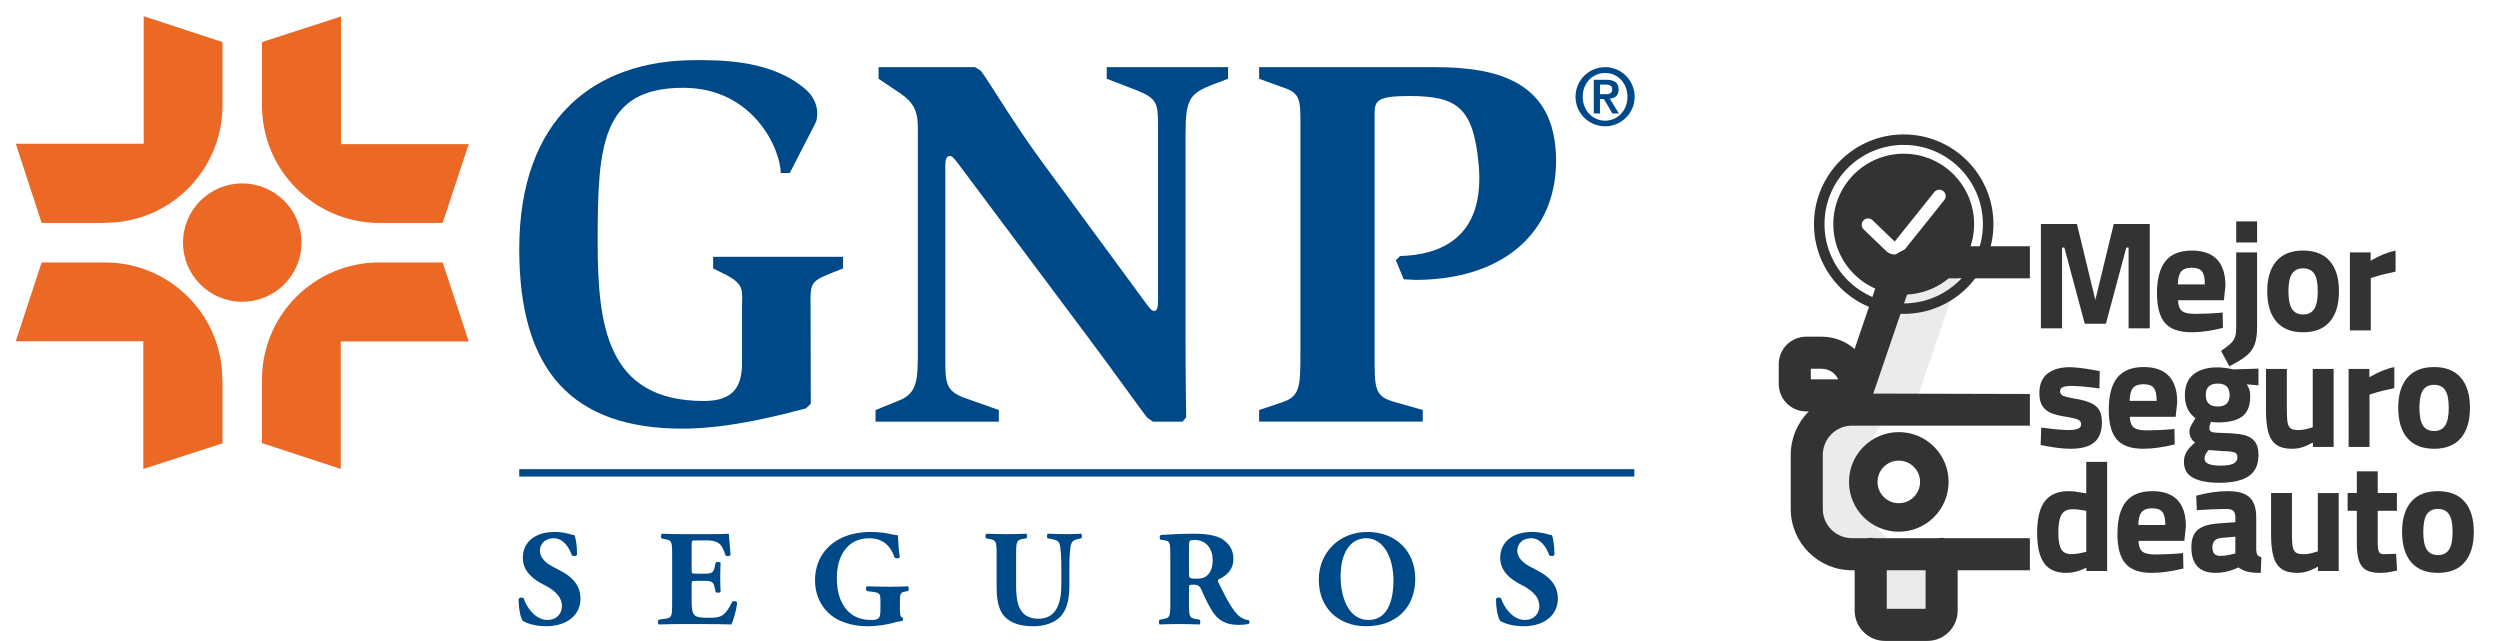 <?xml version="1.0" encoding="utf-8"?>
<!-- Generator: Adobe Illustrator 16.0.0, SVG Export Plug-In . SVG Version: 6.00 Build 0)  -->
<!DOCTYPE svg PUBLIC "-//W3C//DTD SVG 1.1//EN" "http://www.w3.org/Graphics/SVG/1.1/DTD/svg11.dtd">
<svg version="1.1" id="Capa_1" xmlns="http://www.w3.org/2000/svg" xmlns:xlink="http://www.w3.org/1999/xlink" x="0px" y="0px"
	 width="766.5px" height="196.5px" viewBox="73.5 33.5 766.5 196.5" enable-background="new 73.5 33.5 766.5 196.5"
	 xml:space="preserve">
<g id="blanco_2_">
	<g>
		<g>
			<path fill="#333333" d="M732.618,102.182v31.978h-6.491v-24.736h-0.702l-6.255,23.325h-6.484l-6.255-23.325h-0.705v24.736h-6.486
				v-31.978h11.051l5.64,23.276l5.644-23.276H732.618z"/>
		</g>
	</g>
	<path fill="#333333" d="M700.685,170.233l-1.532-0.287l0.189-5.356c3.855,0.511,6.661,0.765,8.417,0.765
		c1.179,0,2.109-0.126,2.798-0.382c0.685-0.256,1.023-0.734,1.023-1.435c0-0.638-0.327-1.101-0.98-1.386
		c-0.655-0.287-1.748-0.556-3.276-0.812c-0.573-0.063-0.971-0.128-1.194-0.191c-1.592-0.287-2.9-0.646-3.918-1.074
		c-1.022-0.433-1.85-1.116-2.487-2.058c-0.638-0.943-0.956-2.256-0.956-3.946c0-2.71,0.828-4.718,2.488-6.024
		c1.655-1.307,3.935-1.963,6.836-1.963c1.723,0,4.255,0.304,7.606,0.908l1.579,0.289l-0.096,5.307
		c-3.858-0.507-6.713-0.765-8.562-0.765c-1.087,0-1.939,0.11-2.558,0.337c-0.622,0.223-0.933,0.654-0.933,1.292
		c0,0.666,0.316,1.14,0.954,1.409c0.639,0.27,1.675,0.537,3.112,0.789l1.67,0.286c2.549,0.51,4.368,1.268,5.45,2.271
		c1.083,1.003,1.627,2.625,1.627,4.854c0,2.742-0.783,4.764-2.345,6.072c-1.564,1.306-3.97,1.961-7.221,1.961
		C706.276,171.094,703.71,170.809,700.685,170.233z"/>
	<path fill="#333333" d="M722.533,168.274c-1.658-1.881-2.486-4.926-2.486-9.133c0-4.398,0.867-7.683,2.606-9.851
		c1.737-2.168,4.436-3.253,8.103-3.253c3.381,0,5.939,0.9,7.676,2.7c1.738,1.802,2.605,4.505,2.605,8.104l-0.478,4.446h-14.058
		c0.061,1.117,0.261,1.972,0.599,2.559c0.333,0.591,0.877,1.004,1.623,1.244c0.75,0.238,1.794,0.358,3.134,0.358
		c1.053,0,2.312-0.032,3.778-0.1c1.465-0.061,2.532-0.126,3.202-0.188l1.34-0.144l0.098,4.733c-3.603,0.894-6.821,1.34-9.659,1.34
		C726.884,171.094,724.19,170.155,722.533,168.274z M734.731,156.414c0-1.912-0.301-3.243-0.888-3.992
		c-0.59-0.747-1.634-1.122-3.131-1.122c-1.532,0-2.616,0.388-3.252,1.17c-0.638,0.781-0.977,2.097-1.003,3.944H734.731z"/>
	<path fill="#333333" d="M745.939,180.011c-1.897-1.003-2.845-2.636-2.845-4.901c0-1.181,0.279-2.226,0.837-3.13
		c0.557-0.909,1.424-1.843,2.606-2.799c-0.576-0.381-1.014-0.875-1.316-1.48c-0.302-0.605-0.453-1.243-0.453-1.914
		c0-0.477,0.119-0.973,0.358-1.481c0.24-0.51,0.74-1.37,1.505-2.582c-2.168-1.592-3.253-3.92-3.253-6.981
		c0-2.899,0.887-5.059,2.653-6.479c1.771-1.42,4.236-2.127,7.39-2.127c1.342,0,2.951,0.207,4.834,0.62l7.693-0.238v5.118
		l-3.587-0.29c0.415,0.67,0.695,1.242,0.837,1.722c0.144,0.478,0.217,1.131,0.217,1.959c0,2.871-0.814,4.919-2.438,6.146
		c-1.627,1.228-4.098,1.842-7.408,1.842c-0.958,0-1.691-0.063-2.199-0.191c-0.32,0.765-0.48,1.42-0.48,1.96
		c0,0.67,0.326,1.075,0.983,1.219c0.654,0.144,1.869,0.233,3.658,0.262c2.456,0.067,4.405,0.257,5.858,0.576
		c1.449,0.319,2.573,0.964,3.37,1.936c0.795,0.977,1.192,2.399,1.192,4.28c0,2.9-0.985,5.038-2.963,6.406
		c-1.979,1.371-5.002,2.057-9.088,2.057C750.489,181.519,747.835,181.016,745.939,180.011z M758.276,175.635
		c0.813-0.416,1.223-1.049,1.223-1.91c0-0.797-0.298-1.302-0.887-1.507c-0.588-0.21-1.274-0.328-2.058-0.357
		c-0.783-0.032-1.3-0.049-1.552-0.049l-4.307-0.336c-0.86,0.862-1.291,1.722-1.291,2.583c0,0.767,0.409,1.322,1.223,1.671
		c0.813,0.352,2.049,0.527,3.705,0.527C756.148,176.258,757.462,176.051,758.276,175.635z M757.105,154.596
		c0-2.323-1.211-3.489-3.633-3.489c-2.459,0-3.684,1.166-3.684,3.489c0,2.361,1.225,3.54,3.684,3.54
		C755.894,158.136,757.105,156.957,757.105,154.596z"/>
	<path fill="#333333" d="M771.426,169.85c-1.166-0.825-1.99-2.104-2.467-3.823c-0.477-1.722-0.715-4.019-0.715-6.886v-12.529h6.405
		v12.625c0,1.722,0.079,3.004,0.239,3.849c0.158,0.845,0.484,1.432,0.979,1.77c0.496,0.334,1.254,0.502,2.271,0.502
		c0.733,0,1.396-0.061,1.983-0.188c0.592-0.129,1.415-0.353,2.466-0.672v-17.884h6.406v23.908h-6.361v-1.339
		c-1.338,0.734-2.479,1.233-3.419,1.505c-0.943,0.27-1.938,0.406-2.991,0.406C774.192,171.094,772.589,170.68,771.426,169.85z"/>
	<path fill="#333333" d="M793.588,146.611h6.358v2.536c2.74-1.596,5.292-2.63,7.65-3.109v6.456
		c-2.392,0.479-4.606,1.034-6.646,1.672l-0.957,0.335v16.02h-6.403L793.588,146.611L793.588,146.611z"/>
	<path fill="#333333" d="M811.589,167.819c-1.863-2.185-2.795-5.284-2.795-9.299c0-3.987,0.933-7.062,2.795-9.229
		c1.867-2.168,4.599-3.253,8.2-3.253c3.604,0,6.336,1.085,8.204,3.253c1.865,2.168,2.796,5.242,2.796,9.229
		c0,4.015-0.934,7.116-2.796,9.299c-1.868,2.184-4.6,3.274-8.204,3.274C816.189,171.094,813.457,170.003,811.589,167.819z
		 M823.186,163.969c0.732-1.115,1.1-2.932,1.1-5.448c0-2.519-0.367-4.32-1.1-5.406c-0.734-1.081-1.866-1.624-3.396-1.624
		c-1.527,0-2.661,0.543-3.393,1.624c-0.733,1.086-1.099,2.888-1.099,5.406c0,2.517,0.365,4.333,1.099,5.448
		c0.734,1.118,1.865,1.674,3.393,1.674C821.322,165.643,822.451,165.087,823.186,163.969z"/>
	<path fill="#333333" d="M700.185,206.107c-1.405-2.026-2.104-5.077-2.104-9.158c0-4.462,0.787-7.723,2.365-9.775
		c1.579-2.058,4.011-3.086,7.289-3.086c1.184,0,2.981,0.226,5.405,0.672v-9.659h6.406v33.471h-6.363v-1.004
		c-1.304,0.604-2.423,1.02-3.347,1.243c-0.925,0.222-1.849,0.333-2.774,0.333C703.882,209.144,701.589,208.134,700.185,206.107z
		 M712.473,202.833l0.671-0.144v-12.576c-1.69-0.316-3.109-0.477-4.258-0.477c-1.529,0-2.63,0.543-3.298,1.627
		c-0.671,1.082-1.004,2.933-1.004,5.545c0,2.39,0.302,4.089,0.905,5.093c0.607,1.003,1.628,1.506,3.063,1.506
		C709.699,203.407,711.008,203.214,712.473,202.833z"/>
	<path fill="#333333" d="M725.194,206.323c-1.659-1.88-2.487-4.925-2.487-9.133c0-4.397,0.868-7.684,2.606-9.851
		c1.737-2.168,4.437-3.253,8.105-3.253c3.379,0,5.935,0.903,7.674,2.702c1.738,1.804,2.604,4.505,2.604,8.107l-0.478,4.444h-14.058
		c0.064,1.116,0.264,1.969,0.599,2.557c0.334,0.589,0.877,1.005,1.626,1.244c0.746,0.237,1.794,0.357,3.137,0.357
		c1.05,0,2.307-0.03,3.774-0.096c1.465-0.067,2.535-0.129,3.199-0.193l1.344-0.14l0.096,4.733c-3.602,0.893-6.822,1.339-9.657,1.339
		C729.547,209.144,726.85,208.205,725.194,206.323z M737.388,194.465c0-1.913-0.296-3.243-0.887-3.994
		c-0.59-0.747-1.632-1.124-3.132-1.124c-1.53,0-2.614,0.39-3.251,1.17c-0.64,0.785-0.973,2.102-1.005,3.948H737.388L737.388,194.465
		z"/>
	<path fill="#333333" d="M745.372,201.304c0-2.489,0.659-4.28,1.983-5.381c1.323-1.101,3.451-1.745,6.383-1.938l5.119-0.382v-1.482
		c0-0.954-0.217-1.626-0.645-2.008c-0.431-0.382-1.156-0.573-2.178-0.573c-1.053,0-2.503,0.041-4.353,0.119
		c-1.849,0.079-3.392,0.168-4.636,0.262l-0.192-4.446c3.444-0.925,6.696-1.388,9.755-1.388c3.061,0,5.268,0.64,6.622,1.915
		c1.351,1.273,2.031,3.312,2.031,6.119v9.946c0.062,0.796,0.2,1.34,0.404,1.627c0.212,0.285,0.598,0.495,1.175,0.621l-0.189,4.83
		c-1.658,0-2.974-0.112-3.947-0.333c-0.975-0.226-1.938-0.672-2.892-1.341c-2.327,1.115-4.675,1.671-7.03,1.671
		C747.84,209.144,745.372,206.531,745.372,201.304z M758.139,203.36l0.718-0.192v-5.118l-4.354,0.385
		c-1.786,0.158-2.676,1.113-2.676,2.869c0,1.752,0.781,2.63,2.344,2.63C755.38,203.934,756.703,203.742,758.139,203.36z"/>
	<path fill="#333333" d="M772.985,207.901c-1.162-0.827-1.984-2.104-2.465-3.825c-0.478-1.722-0.716-4.018-0.716-6.886v-12.527
		h6.408v12.625c0,1.723,0.078,3.006,0.238,3.85c0.159,0.846,0.485,1.432,0.979,1.77c0.498,0.334,1.255,0.5,2.272,0.5
		c0.733,0,1.393-0.062,1.983-0.188c0.591-0.129,1.415-0.351,2.466-0.67v-17.884h6.404v23.907h-6.358v-1.341
		c-1.339,0.735-2.479,1.235-3.42,1.506c-0.943,0.27-1.937,0.405-2.989,0.405C775.748,209.144,774.149,208.729,772.985,207.901z"/>
	<path fill="#333333" d="M798.973,208.284c-1.022-0.575-1.755-1.514-2.199-2.82c-0.448-1.308-0.672-3.112-0.672-5.405v-9.945h-2.82
		v-5.45h2.82v-6.645h6.408v6.645h5.881v5.45h-5.881v9.805c0,1.241,0.111,2.146,0.334,2.701c0.224,0.558,0.784,0.822,1.675,0.788
		l3.633-0.096l0.288,5.115c-1.274,0.289-2.271,0.479-2.992,0.575c-0.716,0.099-1.442,0.142-2.175,0.142
		C801.427,209.144,799.99,208.858,798.973,208.284z"/>
	<path fill="#333333" d="M812.766,205.867c-1.863-2.184-2.794-5.28-2.794-9.298c0-3.985,0.934-7.061,2.794-9.229
		c1.867-2.168,4.599-3.253,8.203-3.253c3.605,0,6.336,1.085,8.202,3.253c1.868,2.168,2.796,5.243,2.796,9.229
		c0,4.018-0.932,7.117-2.796,9.298c-1.866,2.187-4.597,3.274-8.202,3.274C817.365,209.144,814.631,208.054,812.766,205.867z
		 M824.361,202.021c0.735-1.115,1.105-2.932,1.105-5.451c0-2.517-0.37-4.318-1.105-5.402c-0.733-1.084-1.861-1.626-3.392-1.626
		c-1.527,0-2.666,0.542-3.392,1.626c-0.736,1.084-1.102,2.886-1.102,5.402c0,2.52,0.365,4.336,1.102,5.451
		c0.731,1.115,1.865,1.673,3.392,1.673C822.499,203.693,823.628,203.136,824.361,202.021z"/>
	<g opacity="0.1">
		<g>
			<defs>
				<rect id="SVGID_1_" x="627.458" y="113.916" width="49.758" height="111.166"/>
			</defs>
			<clipPath id="SVGID_2_">
				<use xlink:href="#SVGID_1_"  overflow="visible"/>
			</clipPath>
			<path clip-path="url(#SVGID_2_)" fill="#333333" d="M647.137,171.313v16.604c0,7.66,6.209,13.87,13.87,13.87h5.733v17.293
				c0,1.343,0.616,2.609,1.673,3.431c-0.703,1.564-2.254,2.57-3.966,2.57h-13.03c-2.406,0-4.354-1.95-4.354-4.359v-17.296h-5.734
				c-7.66,0-13.87-6.209-13.87-13.867v-16.607c0-7.661,6.21-13.869,13.87-13.869h-0.348l13.503-39.572
				c1.292-3.368,4.526-5.595,8.135-5.595h14.598c-1.381,0.99-2.445,2.366-3.055,3.955l-13.506,39.572
				C660.656,157.442,647.137,161.951,647.137,171.313"/>
		</g>
	</g>
	<path fill="#333333" d="M655.681,196.524c-8.437,0.004-15.277-6.829-15.279-15.268c-0.002-8.434,6.833-15.272,15.268-15.274
		c8.436-0.002,15.275,6.838,15.275,15.271C670.937,189.683,664.11,196.513,655.681,196.524 M655.681,174.729
		c-3.604-0.004-6.531,2.915-6.533,6.521c-0.005,3.604,2.916,6.529,6.521,6.529c3.606,0.002,6.529-2.919,6.529-6.524
		C662.197,177.654,659.28,174.734,655.681,174.729"/>
	<path fill="#333333" d="M662.618,118.839h33.252v-9.84h-5.752h-27.524c-5.63,0.034-10.666,3.501-12.703,8.75
		c-0.021,0.055-0.043,0.116-0.063,0.174l-7.706,22.583c-2.799-2.437-6.385-3.782-10.098-3.779h-4.74
		c-4.649,0.004-8.414,3.771-8.419,8.418v6.082c0.005,4.646,3.77,8.412,8.419,8.417h0.795c-3.549,3.521-5.543,8.313-5.541,13.312
		v16.602c0.014,10.375,8.417,18.778,18.79,18.793h0.814v12.374c0.005,5.121,4.154,9.271,9.274,9.277h13.03
		c5.12-0.006,9.271-4.154,9.274-9.277v-12.378h22.148v-9.839h-26.094c-0.644-0.131-1.307-0.131-1.952,0h-19.786
		c-0.645-0.131-1.31-0.131-1.955,0h-4.755c-4.941-0.004-8.944-4.009-8.951-8.95v-16.604c0.007-4.941,4.01-8.944,8.951-8.952h54.542
		v-9.706l-48.017-0.125l11.249-32.961C659.688,119.78,661.077,118.847,662.618,118.839 M651.982,208.345h11.899v11.816h-11.899
		V208.345z M628.703,149.802v-3.238h3.319c2.177,0,4.152,1.266,5.062,3.238H628.703z"/>
	<path fill="#333333" d="M657.176,80.624c-11.922,0-21.587,9.671-21.587,21.601c0,11.928,9.665,21.598,21.587,21.598
		c11.918-0.014,21.572-9.676,21.586-21.598C678.762,90.295,669.098,80.624,657.176,80.624 M669.617,94.839l-12.274,15.339
		c-0.024,0.028-0.048,0.057-0.069,0.084c-0.694,0.774-1.648,1.222-2.686,1.263c-0.051,0.003-0.104,0.004-0.158,0.004
		c-0.979,0-1.904-0.369-2.619-1.048c-0.002-0.002-0.005-0.005-0.009-0.008l-6.898-6.637c-0.78-0.75-0.804-1.989-0.054-2.768
		c0.748-0.78,1.989-0.804,2.77-0.055l6.805,6.546l12.137-15.169c0.677-0.843,1.907-0.98,2.754-0.305
		C670.156,92.763,670.294,93.995,669.617,94.839"/>
	<path fill="#333333" d="M657.176,74.712c-15.194,0-27.511,12.318-27.511,27.513c0,15.193,12.316,27.509,27.511,27.509
		c15.195,0,27.512-12.316,27.512-27.509C684.688,87.03,672.371,74.712,657.176,74.712 M657.176,126.524
		c-13.411,0-24.283-10.88-24.283-24.299c0-13.42,10.872-24.299,24.283-24.299c13.406,0.014,24.27,10.885,24.283,24.299
		C681.459,115.645,670.589,126.524,657.176,126.524"/>
</g>
<path fill="#333333" d="M737.316,132.553c-1.657-1.88-2.486-4.924-2.486-9.132c0-4.4,0.868-7.683,2.604-9.852
	c1.737-2.167,4.44-3.251,8.105-3.251c3.378,0,5.936,0.901,7.674,2.701c1.738,1.801,2.606,4.504,2.606,8.107l-0.479,4.444h-14.059
	c0.063,1.118,0.266,1.97,0.599,2.562c0.335,0.59,0.877,1.001,1.626,1.242c0.749,0.238,1.794,0.358,3.132,0.358
	c1.055,0,2.312-0.03,3.777-0.095c1.465-0.064,2.537-0.129,3.204-0.192l1.34-0.144l0.097,4.734c-3.602,0.89-6.821,1.339-9.66,1.339
	C741.668,135.375,738.97,134.436,737.316,132.553z M749.508,120.694c0-1.913-0.298-3.243-0.887-3.992s-1.633-1.122-3.132-1.122
	c-1.526,0-2.611,0.39-3.249,1.17c-0.641,0.781-0.975,2.097-1.005,3.944H749.508z"/>
<path fill="#333333" d="M754.482,141.065c1.432-0.958,2.464-1.754,3.085-2.391s1.032-1.309,1.244-2.007
	c0.206-0.703,0.307-1.709,0.307-3.014v-22.761h6.408V133.7c0,2.231-0.238,4.009-0.716,5.334c-0.48,1.32-1.302,2.478-2.467,3.465
	c-1.16,0.988-2.941,2.088-5.329,3.299L754.482,141.065z M759.118,101.378h6.408v6.456h-6.408V101.378z"/>
<path fill="#333333" d="M771.432,132.099c-1.868-2.181-2.798-5.281-2.798-9.301c0-3.984,0.932-7.06,2.798-9.229
	c1.865-2.167,4.596-3.251,8.199-3.251c3.603,0,6.336,1.084,8.202,3.251c1.867,2.169,2.796,5.244,2.796,9.229
	c0,4.018-0.931,7.12-2.796,9.301c-1.866,2.184-4.597,3.275-8.202,3.275C776.028,135.375,773.296,134.282,771.432,132.099z
	 M783.027,128.251c0.734-1.116,1.102-2.934,1.102-5.451s-0.367-4.32-1.102-5.403c-0.735-1.084-1.868-1.625-3.396-1.625
	c-1.526,0-2.66,0.541-3.392,1.625c-0.735,1.085-1.102,2.886-1.102,5.403s0.366,4.335,1.102,5.451
	c0.734,1.115,1.866,1.673,3.392,1.673C781.161,129.924,782.291,129.366,783.027,128.251z"/>
<path fill="#333333" d="M793.974,110.894h6.364v2.533c2.74-1.592,5.293-2.629,7.647-3.108v6.456
	c-2.388,0.478-4.604,1.034-6.644,1.672l-0.957,0.335v16.02h-6.403v-23.907H793.974z"/>
<g>
	<g>
		<path fill="#004988" d="M301.002,127.857c0-5.165,0.923-7.009-4.856-10.083l0,0l-3.996-1.966v-3.565h39.836v3.565l-4.058,1.6l0,0
			c-6.024,2.458-6.024,3.134-5.901,10.449l0,0l0.06,29.447l-1.476,1.412l0,0c-6.946,1.783-23.176,6.209-37.808,6.209
			c-33.565,0-50.102-17.396-50.102-55.019c0-40.452,23.361-57.973,54.037-57.973c8.237,0,23.176,0,33.565,8.792
			c3.441,2.891,3.75,6.147,3.75,7.439c0,2.458-0.491,2.95-0.982,3.935l0,0l-7.438,14.447h-2.768l0,0
			c0-7.131-8.299-26.127-29.878-26.127c-25.02,0-26.249,17.458-26.249,46.967c0,25.819,2.705,49.056,32.582,49.056
			c9.651,0,11.434-5.102,11.681-10.817C301.002,145.625,301.002,130.748,301.002,127.857L301.002,127.857L301.002,127.857z"/>
		<path fill="#004988" d="M341.944,159.209l7.132-2.89l0,0c5.839-2.274,5.839-6.518,5.839-15.922l0,0V72.591l0,0
			c0-5.226-1.475-7.808-5.531-10.573l0,0l-6.518-4.365v-3.564h29.571l1.782,1.104l0,0c3.258,4.366,10.021,16.107,19.117,28.402l0,0
			l31.353,42.665l0,0c1.291,1.781,1.967,2.582,2.582,2.582c1.291,0,1.291-1.599,1.291-4.549l0,0V72.714l0,0
			c0-7.439-0.124-8.914-6.455-11.496l0,0l-9.283-3.566v-3.564h37.192v3.564l-4.733,1.783l0,0c-6.946,2.767-8.298,4.365-8.298,15.063
			l0,0v63.936l0,0c0,9.774,0.184,19.67,0.184,23.051l0,0l-1.105,1.291h-9.098l-1.783-1.291l0,0
			c-1.477-1.78-9.898-13.646-18.504-25.143l0,0l-37.992-50.779l0,0c-2.091-2.767-3.074-4.242-3.874-4.242
			c-1.476,0-1.476,1.66-1.476,3.935l0,0v58.033l0,0c0,7.807,0,10.266,6.824,12.541l0,0l9.59,3.381v3.565h-37.808L341.944,159.209
			L341.944,159.209z"/>
		<path fill="#004988" d="M459.546,159.209l7.133-2.396l0,0c5.349-1.782,5.53-4.733,5.53-14.938l0,0V71.729l0,0
			c0-7.746,0-9.712-5.53-11.495l0,0l-7.133-2.582v-3.564h53.792l0,0c18.813,0,37.254,4.058,37.254,28.708
			c0,22.563-16.844,36.518-43.156,36.518c-1.107,0-2.58-0.185-3.564-0.185l0,0l-2.397-5.84l1.291-1.292l0,0
			c11.805-0.307,26.127-5.164,24.1-27.972c-1.6-17.767-6.764-21.086-21.332-21.086c-9.897,0-10.575,1.477-10.575,5.533l0,0v73.401
			l0,0c0,10.88-0.183,13.156,6.332,14.938l0,0l8.424,2.396v3.565h-50.166L459.546,159.209L459.546,159.209z"/>
		<polygon fill="#004988" points="574.595,179.619 232.703,179.619 232.703,177.346 574.595,177.346 		"/>
		<path fill="#EC6825" d="M165.942,107.879c0,10.019-8.115,18.134-18.197,18.134c-10.021,0-18.135-8.116-18.135-18.134
			c0-10.021,8.114-18.136,18.135-18.136C157.826,89.743,165.942,97.855,165.942,107.879L165.942,107.879L165.942,107.879z"/>
		<path fill="#EC6825" d="M117.561,77.57H78.34l7.93,24.282h19.549v-0.061l0,0c19.796,0,35.84-16.045,35.902-35.901l0,0l0,0l0,0
			V46.402l-24.16-7.93V77.57L117.561,77.57z"/>
		<path fill="#EC6825" d="M117.439,138.124v39.16l24.282-7.869v-19.55h-0.063l0,0c0-19.795-16.044-35.841-35.9-35.902l0,0l0,0l0,0
			H86.271l-7.93,24.161H117.439L117.439,138.124z"/>
		<path fill="#EC6825" d="M177.99,138.185h39.222l-7.992-24.222h-19.486h-0.063l0,0c-19.794,0.062-35.839,16.107-35.839,35.902l0,0
			l0,0v0.063v19.426l24.159,7.931V138.185L177.99,138.185z"/>
		<path fill="#EC6825" d="M178.053,77.691V38.534l-24.223,7.867v19.551l0,0l0,0c0.062,19.795,16.107,35.84,35.901,35.9l0,0h0.061
			l0,0h19.427l7.991-24.159h-39.157V77.691z"/>
		<path fill="#004988" d="M565.653,55.87c3.75,0,6.822,3.012,6.822,7.314c0,4.242-3.072,7.316-6.822,7.316v1.721
			c4.979,0,9.035-4.058,9.035-9.037c0-5.041-4.057-9.098-9.035-9.098V55.87L565.653,55.87z M565.653,64.537v-2.151h0.062l0,0
			c1.168,0,2.09-0.185,2.09-1.537c0-1.229-1.107-1.414-2.029-1.414l0,0h-0.121V57.96h0.308l0,0c2.459,0,3.811,0.859,3.811,3.012
			c0,1.783-1.045,2.645-2.705,2.766l0,0l2.769,4.551h-1.97L565.653,64.537z M565.653,70.501c-3.811,0-6.885-3.074-6.885-7.316
			c0-4.303,3.074-7.314,6.885-7.314l0,0v-1.783l0,0c-5.041,0-9.1,4.057-9.1,9.098c0,4.98,4.059,9.037,9.1,9.037l0,0l0,0l0,0V70.501
			L565.653,70.501L565.653,70.501L565.653,70.501L565.653,70.501z M565.653,57.96v1.476h-1.598l0,0v2.95h1.598v2.151l-0.432-0.676
			h-1.168v4.428h-1.906l0,0V57.96H565.653z"/>
		<g>
			<path fill="#004988" d="M240.947,225.5c-3.842,0-6.223-1.086-7.1-1.588c-0.793-0.918-1.337-3.927-1.337-6.767
				c0.293-0.543,1.252-0.586,1.588-0.125c0.834,2.715,3.632,6.558,7.183,6.558c3.091,0,4.51-2.131,4.51-4.22
				c0-3.381-3.173-5.387-5.68-6.641c-3.007-1.502-6.307-4.008-6.307-8.145c-0.042-4.72,3.634-7.978,9.689-7.978
				c1.379,0,3.09,0.166,4.761,0.668c0.543,0.168,0.92,0.25,1.421,0.334c0.335,0.92,0.752,3.174,0.752,5.973
				c-0.209,0.505-1.253,0.544-1.63,0.13c-0.71-2.134-2.506-5.181-5.514-5.181c-2.757,0-4.26,1.795-4.26,3.886
				c0,1.92,1.713,3.674,3.801,4.76l2.756,1.461c2.59,1.379,5.891,3.801,5.891,8.395C251.473,222.16,247.254,225.5,240.947,225.5z"/>
			<path fill="#004988" d="M285.554,208.125c0,1.17,0.04,1.252,1.169,1.252h2.881c2.172,0,2.672-0.291,3.089-2.297l0.209-1.043
				c0.292-0.334,1.337-0.334,1.546,0.041c-0.084,1.338-0.126,2.842-0.126,4.428c0,1.588,0.041,3.09,0.126,4.426
				c-0.208,0.377-1.254,0.42-1.546,0.043l-0.209-1.045c-0.417-2.004-0.917-2.338-3.089-2.338h-2.881
				c-1.129,0-1.169,0.041-1.169,1.295v4.969c0,1.922,0.166,3.261,0.667,3.968c0.543,0.752,1.337,1.086,4.386,1.086
				c3.634,0,5.054-0.125,7.351-4.843c0.334-0.463,1.378-0.295,1.545,0.209c-0.167,2.17-1.169,5.554-1.754,6.683
				c-2.214-0.084-6.224-0.125-9.647-0.125h-5.431c-2.005,0-4.051,0.039-7.184,0.125c-0.334-0.25-0.334-1.252,0-1.461l1.963-0.293
				c1.88-0.295,2.13-0.543,2.13-4.388v-15.58c0-3.799-0.25-4.051-2.13-4.426l-1.044-0.209c-0.376-0.25-0.334-1.211,0.083-1.461
				c1.963,0.082,4.01,0.125,6.015,0.125h8.854c2.672,0,5.054-0.041,5.597-0.125c0.041,0.668,0.334,3.676,0.542,6.474
				c-0.167,0.461-1.128,0.543-1.545,0.166c-0.46-1.462-1.043-2.714-1.588-3.3c-0.793-0.793-2.046-1.295-4.092-1.295h-3.341
				c-1.378,0-1.378,0.084-1.378,1.629L285.554,208.125L285.554,208.125z"/>
			<path fill="#004988" d="M349.413,220.11c0,1.757,0.083,2.591,0.876,2.759c0.168,0.166,0.125,0.877-0.126,1.002
				c-0.708,0.125-1.795,0.252-2.922,0.627c-1.463,0.461-5.054,1.002-7.393,1.002c-2.84,0-5.264-0.291-8.229-1.461
				c-4.889-1.963-8.228-6.601-8.228-12.613c0-5.221,2.338-9.814,7.351-12.613c2.84-1.547,6.224-2.215,9.773-2.215
				c4.635,0,6.934,1.002,8.27,1.002c0.125,1.254,0.168,4.18,0.584,6.728c-0.168,0.461-1.295,0.502-1.586,0.084
				c-1.337-3.927-3.967-5.89-7.852-5.89c-6.642,0-9.858,5.513-9.858,12.111c0,5.973,2.048,9.521,4.761,11.359
				c2.006,1.336,4.179,1.588,5.724,1.588c2.38,0,2.881-0.459,2.881-3.177v-2.631c0-2.256-0.25-2.506-2.255-2.799l-1.837-0.25
				c-0.459-0.25-0.459-1.209,0-1.463c2.965,0.086,5.012,0.127,7.059,0.127c2.004,0,4.051-0.041,5.47-0.127
				c0.335,0.254,0.335,1.213,0,1.463l-0.96,0.168c-1.252,0.209-1.503,0.625-1.503,2.881V220.11L349.413,220.11z"/>
			<path fill="#004988" d="M379.067,203.281c0-3.886-0.25-4.138-2.13-4.513l-1.044-0.209c-0.334-0.248-0.375-1.17,0.083-1.42
				c2.004,0.084,4.093,0.125,6.097,0.125c2.048,0,4.094-0.039,6.098-0.125c0.334,0.25,0.334,1.172,0,1.42l-1.002,0.168
				c-1.88,0.334-2.13,0.668-2.13,4.554v9.646c0,4.887,0.542,10.277,6.892,10.277c5.347,0,6.974-4.679,6.974-10.4v-5.055
				c0-3.381-0.166-6.56-0.625-7.644c-0.376-0.877-1.295-1.127-2.424-1.338l-1.127-0.209c-0.334-0.334-0.25-1.17,0-1.42
				c2.256,0.084,3.885,0.125,5.596,0.125c1.547,0,3.092-0.039,4.679-0.125c0.25,0.25,0.333,1.086,0,1.42l-0.753,0.168
				c-1.085,0.25-1.878,0.502-2.254,1.379c-0.46,1.084-0.626,4.263-0.626,7.644v4.678c0,3.926-0.375,7.518-2.674,10.066
				c-1.837,1.963-4.887,3.006-8.27,3.006c-3.175,0-6.016-0.5-8.27-2.338c-2.172-1.795-3.092-4.888-3.092-9.439v-10.44H379.067z"/>
			<path fill="#004988" d="M432.319,204.031c0-4.177-0.084-4.636-1.838-4.888l-1.127-0.166c-0.418-0.209-0.418-1.252,0.083-1.463
				c3.133-0.209,6.39-0.375,10.358-0.375c3.55,0,6.599,0.543,8.187,1.504c2.422,1.42,3.677,3.508,3.677,6.183
				c0,3.717-2.507,5.305-4.429,6.264c-0.418,0.209-0.418,0.461-0.209,0.92c2.758,5.596,4.47,8.729,6.474,10.441
				c1.086,0.877,2.172,1.127,2.8,1.17c0.375,0.209,0.375,0.836,0.167,1.086c-0.669,0.291-2.005,0.375-3.3,0.375
				c-3.844,0-6.265-1.377-8.104-4.385c-1.335-2.216-2.297-4.263-3.256-6.476c-0.502-1.127-1.171-1.461-2.214-1.461
				c-1.463,0-1.546,0.082-1.546,0.918v5.137c0,3.845,0.25,4.136,2.129,4.472l1.129,0.209c0.293,0.209,0.293,1.211,0,1.461
				c-2.215-0.084-4.135-0.125-6.142-0.125c-2.088,0-3.925,0.039-6.096,0.125c-0.334-0.25-0.334-1.252,0-1.461l1.127-0.209
				c1.879-0.336,2.131-0.627,2.131-4.472v-14.784H432.319z M438.04,209.336c0,1.463,0.126,1.588,2.591,1.588
				c1.503,0,2.38-0.375,3.175-1.17c0.709-0.711,1.503-2.047,1.503-4.51c0-3.761-2.215-6.183-5.474-6.183
				c-1.712,0-1.795,0.125-1.795,2.129V209.336L438.04,209.336z"/>
			<path fill="#004988" d="M507.412,210.924c0,9.104-6.098,14.576-15.077,14.576c-8.395,0-14.493-5.515-14.493-14.242
				c0-8.271,6.182-14.66,14.911-14.66C501.441,196.598,507.412,202.444,507.412,210.924z M492.419,198.52
				c-5.138,0-7.894,4.804-7.894,11.777c0,5.096,1.795,13.281,8.604,13.281c5.471,0,7.6-5.347,7.6-12.111
				C500.73,204.324,497.599,198.52,492.419,198.52z"/>
			<path fill="#004988" d="M540.615,225.5c-3.842,0-6.223-1.086-7.1-1.588c-0.793-0.918-1.338-3.927-1.338-6.767
				c0.293-0.543,1.254-0.586,1.588-0.125c0.836,2.715,3.633,6.558,7.184,6.558c3.093,0,4.511-2.131,4.511-4.22
				c0-3.381-3.173-5.387-5.679-6.641c-3.008-1.502-6.309-4.008-6.309-8.145c-0.041-4.72,3.633-7.978,9.688-7.978
				c1.38,0,3.093,0.166,4.763,0.668c0.543,0.168,0.92,0.25,1.42,0.334c0.336,0.92,0.752,3.174,0.752,5.973
				c-0.209,0.505-1.252,0.544-1.629,0.13c-0.709-2.134-2.506-5.181-5.512-5.181c-2.759,0-4.261,1.795-4.261,3.886
				c0,1.92,1.711,3.674,3.799,4.76l2.757,1.461c2.592,1.379,5.891,3.801,5.891,8.395C551.142,222.16,546.923,225.5,540.615,225.5z"
				/>
		</g>
	</g>
</g>
</svg>
